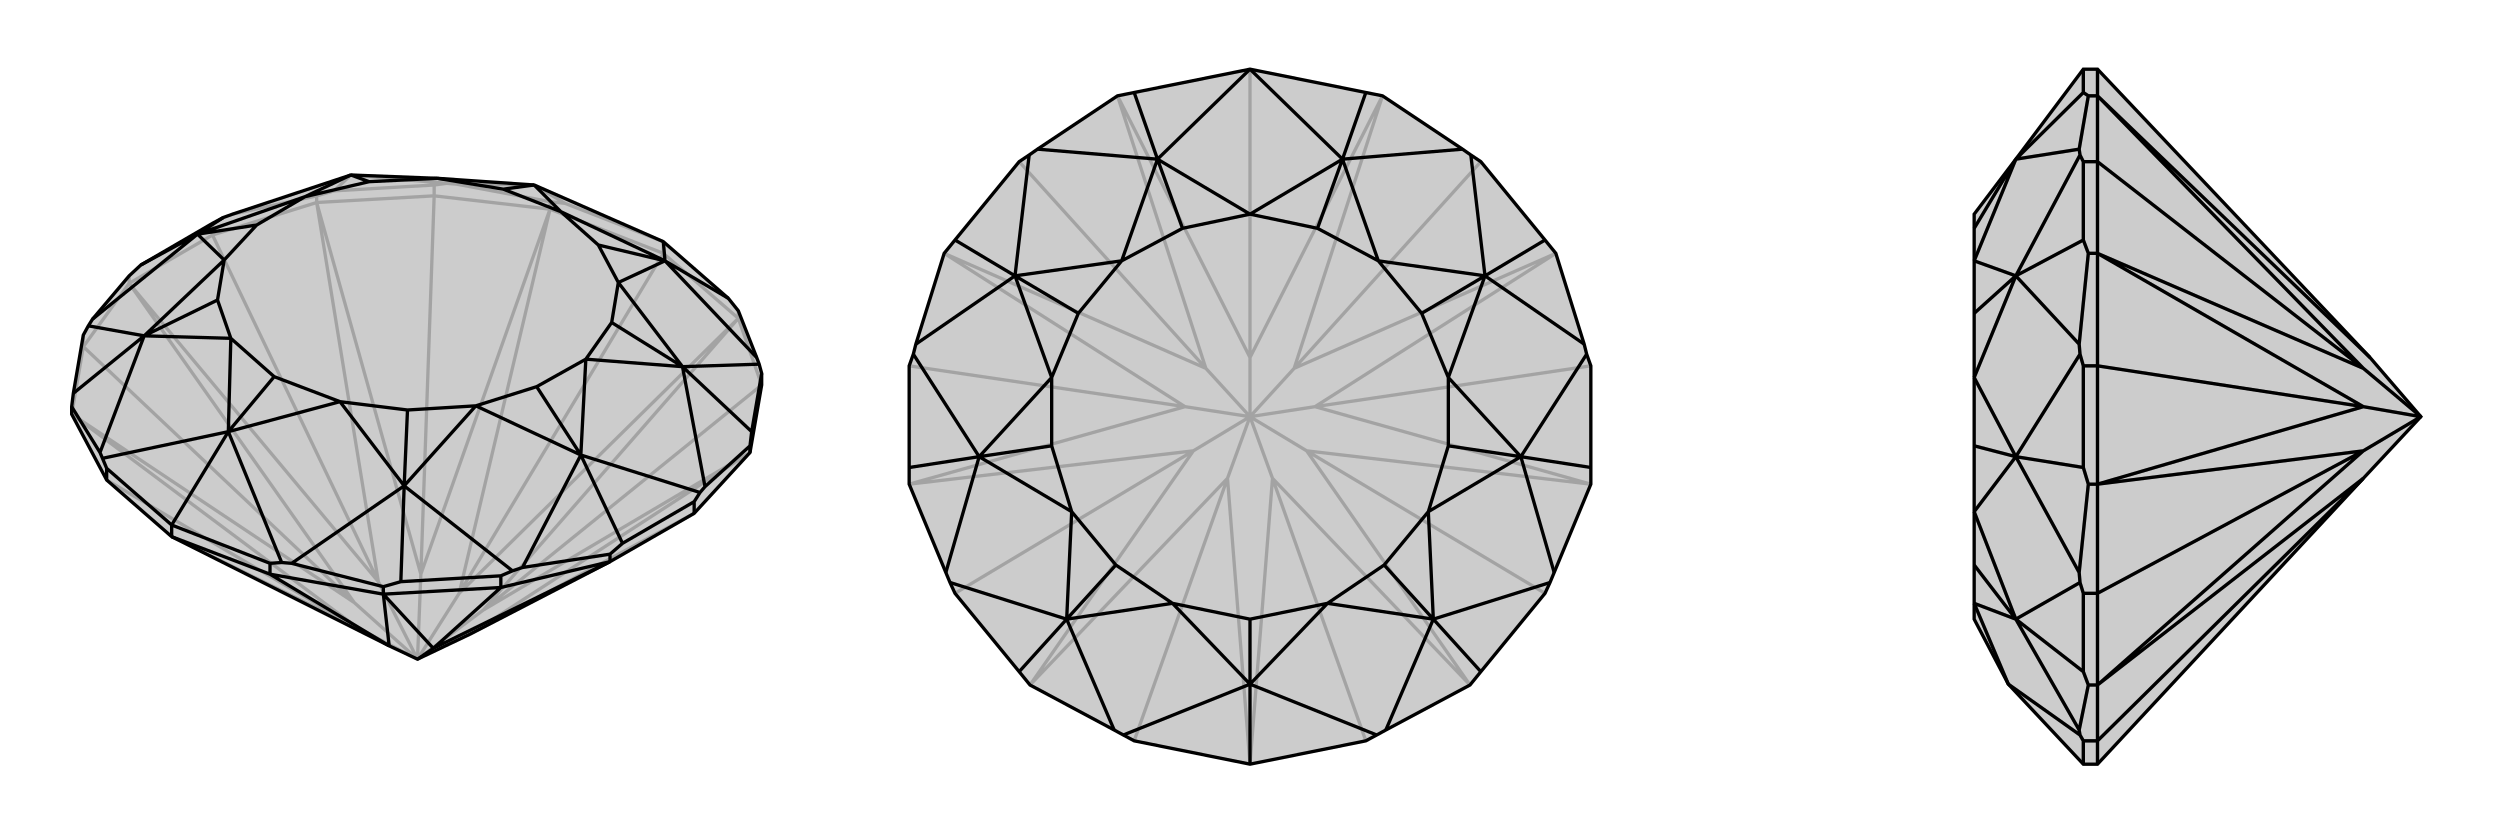 <svg xmlns="http://www.w3.org/2000/svg" viewBox="0 0 3000 1000">
    <g stroke="currentColor" stroke-width="4" fill="none" transform="translate(1 -40)">
        <path fill="currentColor" stroke="none" fill-opacity=".2" d="M524,254L420,250L278,297L267,301L254,308L168,358L154,371L110,423L105,431L99,442L87,512L85,528L85,537L127,616L205,684L466,815L500,831L563,801L731,714L832,656L899,583L913,502L913,488L910,477L907,469L885,413L873,398L795,330L640,262z" />
<path stroke-opacity=".2" d="M640,262L547,261M640,262L677,284M420,250L535,260M420,250L400,269M500,831L429,794M500,831L424,763M500,831L453,738M500,831L504,729M500,831L550,752M500,831L579,772M429,794L205,684M429,794L85,537M429,794L127,616M85,537L424,763M424,763L154,380M424,763L99,456M453,738L154,380M453,738L379,283M453,738L254,322M504,729L379,283M504,729L659,291M504,729L520,275M550,752L659,291M550,752L885,422M550,752L795,344M885,422L579,772M579,772L899,583M579,772L913,502M899,583L563,801M563,801L832,656M885,422L913,502M885,422L795,344M885,422L885,413M795,330L677,284M677,284L659,282M659,291L795,344M795,330L795,344M547,261L535,260M547,261L659,282M535,260L520,262M659,291L520,275M659,291L659,282M400,269L520,262M400,269L379,275M379,283L520,275M520,275L520,262M278,297L379,275M379,283L254,322M379,283L379,275M154,380L254,322M254,322L254,308M154,380L99,456M154,380L154,371M85,537L99,456M99,456L99,442" />
<path d="M524,254L420,250L278,297L267,301L254,308L168,358L154,371L110,423L105,431L99,442L87,512L85,528L85,537L127,616L205,684L466,815L500,831L563,801L731,714L832,656L899,583L913,502L913,488L910,477L907,469L885,413L873,398L795,330L640,262z" />
<path d="M236,321L267,301M236,321L110,423M236,321L168,358M172,443L105,431M172,443L119,583M172,443L87,512M273,558L122,590M273,558L337,715M273,558L205,670M484,623L349,716M484,623L614,725M484,623L480,738M696,586L626,721M696,586L839,631M696,586L746,692M818,480L845,624M818,480L910,477M818,480L901,558M797,353L907,469M797,353L795,330M797,353L873,398M640,262L672,294M640,262L603,267M420,250L365,276M420,250L442,258M236,321L365,276M236,321L268,352M236,321L307,310M172,443L268,352M172,443L276,446M172,443L260,400M484,623L407,522M484,623L570,527M484,623L488,532M696,586L570,527M696,586L702,471M696,586L643,504M818,480L702,471M818,480L741,379M818,480L733,427M797,353L741,379M797,353L672,294M797,353L717,334M273,558L276,446M273,558L407,522M273,558L328,492M672,294L603,267M524,254L603,267M524,254L442,258M365,276L442,258M365,276L307,310M268,352L307,310M268,352L260,400M276,446L260,400M407,522L488,532M570,527L488,532M570,527L643,504M702,471L643,504M702,471L733,427M741,379L733,427M741,379L717,334M672,294L717,334M276,446L328,492M407,522L328,492M500,831L519,818M519,818L731,714M519,818L459,753M519,818L600,745M466,815L459,753M466,815L323,729M323,716L205,670M205,684L323,729M337,715L349,716M337,715L323,716M349,716L459,744M459,753L323,729M323,729L323,716M480,738L459,744M480,738L600,731M459,753L600,745M459,753L459,744M614,725L626,721M614,725L600,731M626,721L731,705M731,714L600,745M600,745L600,731M746,692L731,705M746,692L832,642M731,714L731,705M839,631L845,624M839,631L832,642M845,624L899,575M832,656L832,642M901,558L899,575M901,558L913,488M899,583L899,575M119,583L122,590M119,583L85,528M122,590L127,602M205,670L127,602M205,684L205,670M127,616L127,602" />
    </g>
    <g stroke="currentColor" stroke-width="4" fill="none" transform="translate(1000 0)">
        <path fill="currentColor" stroke="none" fill-opacity=".2" d="M663,876L764,822L777,806L854,712L860,699L865,687L909,581L909,561L909,439L904,425L901,413L867,304L854,288L777,194L765,186L755,179L659,115L639,111L500,83L361,111L341,115L245,179L235,186L223,194L146,288L133,304L99,413L96,425L91,439L91,561L91,581L135,687L140,699L146,712L223,806L236,822L337,876L348,882L361,889L500,917L639,889L652,882z" />
<path stroke-opacity=".2" d="M500,500L473,574M500,500L432,541M500,500L422,488M500,500L447,442M500,500L500,429M500,500L553,442M500,500L578,488M500,500L527,574M500,500L568,541M473,574L500,917M473,574L236,822M473,574L361,889M236,822L432,541M432,541L91,581M432,541L146,712M422,488L91,581M422,488L133,304M422,488L91,439M447,442L133,304M447,442L341,115M447,442L223,194M500,429L341,115M500,429L659,115M500,429L500,83M659,115L553,442M553,442L867,304M553,442L777,194M867,304L578,488M578,488L909,581M578,488L909,439M568,541L909,581M568,541L764,822M568,541L854,712M527,574L764,822M527,574L500,917M527,574L639,889" />
<path d="M663,876L764,822L777,806L854,712L860,699L865,687L909,581L909,561L909,439L904,425L901,413L867,304L854,288L777,194L765,186L755,179L659,115L639,111L500,83L361,111L341,115L245,179L235,186L223,194L146,288L133,304L99,413L96,425L91,439L91,561L91,581L135,687L140,699L146,712L223,806L236,822L337,876L348,882L361,889L500,917L639,889L652,882z" />
<path d="M389,191L500,83M389,191L245,179M389,191L361,111M218,331L235,186M218,331L99,413M218,331L146,288M175,548L96,425M175,548L135,687M175,548L91,561M280,743L140,699M280,743L337,876M280,743L223,806M500,821L348,882M500,821L652,882M500,821L500,917M720,743L663,876M720,743L860,699M720,743L777,806M825,548L865,687M825,548L904,425M825,548L909,561M782,331L901,413M782,331L765,186M782,331L854,288M611,191L755,179M611,191L500,83M611,191L639,111M389,191L500,257M389,191L346,313M389,191L419,274M218,331L346,313M218,331L262,453M218,331L294,376M175,548L262,453M175,548L286,614M175,548L262,535M280,743L286,614M280,743L407,724M280,743L339,678M720,743L593,724M720,743L714,614M720,743L661,678M825,548L714,614M825,548L738,453M825,548L738,535M782,331L738,453M782,331L654,313M782,331L706,376M611,191L654,313M611,191L500,257M611,191L581,274M500,821L407,724M500,821L593,724M500,821L500,743M500,257L419,274M346,313L419,274M346,313L294,376M262,453L294,376M262,453L262,535M286,614L262,535M286,614L339,678M407,724L339,678M593,724L661,678M714,614L661,678M714,614L738,535M738,453L738,535M738,453L706,376M654,313L706,376M654,313L581,274M500,257L581,274M407,724L500,743M593,724L500,743" />
    </g>
    <g stroke="currentColor" stroke-width="4" fill="none" transform="translate(2000 0)">
        <path fill="currentColor" stroke="none" fill-opacity=".2" d="M369,743L369,724L369,678L369,614L369,535L369,453L369,376L369,313L369,274L369,257L419,191L500,83L517,83L844,429L905,500L836,574L517,917L500,917L410,821z" />
<path stroke-opacity=".2" d="M419,191L495,179M419,191L500,111M419,331L496,186M419,331L495,413M419,331L500,288M419,548L496,425M419,548L495,687M419,548L500,561M419,743L496,699M419,743L495,876M419,743L500,806M410,821L496,882M419,191L369,313M419,191L369,274M419,331L369,313M419,331L369,453M419,331L369,376M419,548L369,453M419,548L369,614M419,548L369,535M419,743L369,614M419,743L369,724M419,743L369,678M410,821L369,724M905,500L836,541M905,500L836,488M905,500L836,442M836,574L517,822M836,574L517,889M517,822L836,541M836,541L517,581M836,541L517,712M836,488L517,581M836,488L517,304M836,488L517,439M836,442L517,304M836,442L517,115M836,442L517,194M844,429L517,115M500,83L500,111M500,111L506,115M517,115L517,83M495,179L496,186M495,179L506,115M496,186L500,194M517,115L517,194M517,115L506,115M500,288L500,194M500,288L506,304M517,304L517,194M517,194L500,194M495,413L496,425M495,413L506,304M496,425L500,439M517,304L517,439M517,304L506,304M500,561L500,439M500,561L506,581M517,581L517,439M517,439L500,439M495,687L496,699M495,687L506,581M496,699L500,712M517,581L517,712M517,581L506,581M500,806L500,712M500,806L506,822M517,822L517,712M517,712L500,712M495,876L496,882M495,876L506,822M496,882L500,889M517,822L517,889M517,822L506,822M500,917L500,889M517,917L517,889M517,889L500,889" />
<path d="M369,743L369,724L369,678L369,614L369,535L369,453L369,376L369,313L369,274L369,257L419,191L500,83L517,83L844,429L905,500L836,574L517,917L500,917L410,821z" />
<path d="M410,821L496,882M419,743L495,876M419,743L496,699M419,743L500,806M419,548L495,687M419,548L496,425M419,548L500,561M419,331L495,413M419,331L496,186M419,331L500,288M419,191L495,179M419,191L500,111M419,743L369,724M419,743L369,614M419,743L369,678M419,548L369,614M419,548L369,453M419,548L369,535M419,331L369,453M419,331L369,313M419,331L369,376M419,191L369,313M419,191L369,274M410,821L369,724M905,500L836,442M905,500L836,488M905,500L836,541M844,429L517,115M517,115L836,442M836,442L517,304M836,442L517,194M517,304L836,488M836,488L517,581M836,488L517,439M836,541L517,581M836,541L517,822M836,541L517,712M836,574L517,822M836,574L517,889M500,889L500,917M517,917L517,889M496,882L495,876M496,882L500,889M495,876L506,822M517,822L517,889M517,889L500,889M500,806L506,822M500,806L500,712M517,822L517,712M517,822L506,822M496,699L495,687M496,699L500,712M495,687L506,581M517,581L517,712M517,712L500,712M500,561L506,581M500,561L500,439M517,581L517,439M517,581L506,581M496,425L495,413M496,425L500,439M495,413L506,304M517,304L517,439M517,439L500,439M496,186L495,179M496,186L500,194M495,179L506,115M517,115L517,194M500,111L506,115M500,83L500,111M517,115L517,83M517,115L506,115M500,288L506,304M500,288L500,194M517,304L517,194M517,304L506,304M517,194L500,194" />
    </g>
</svg>